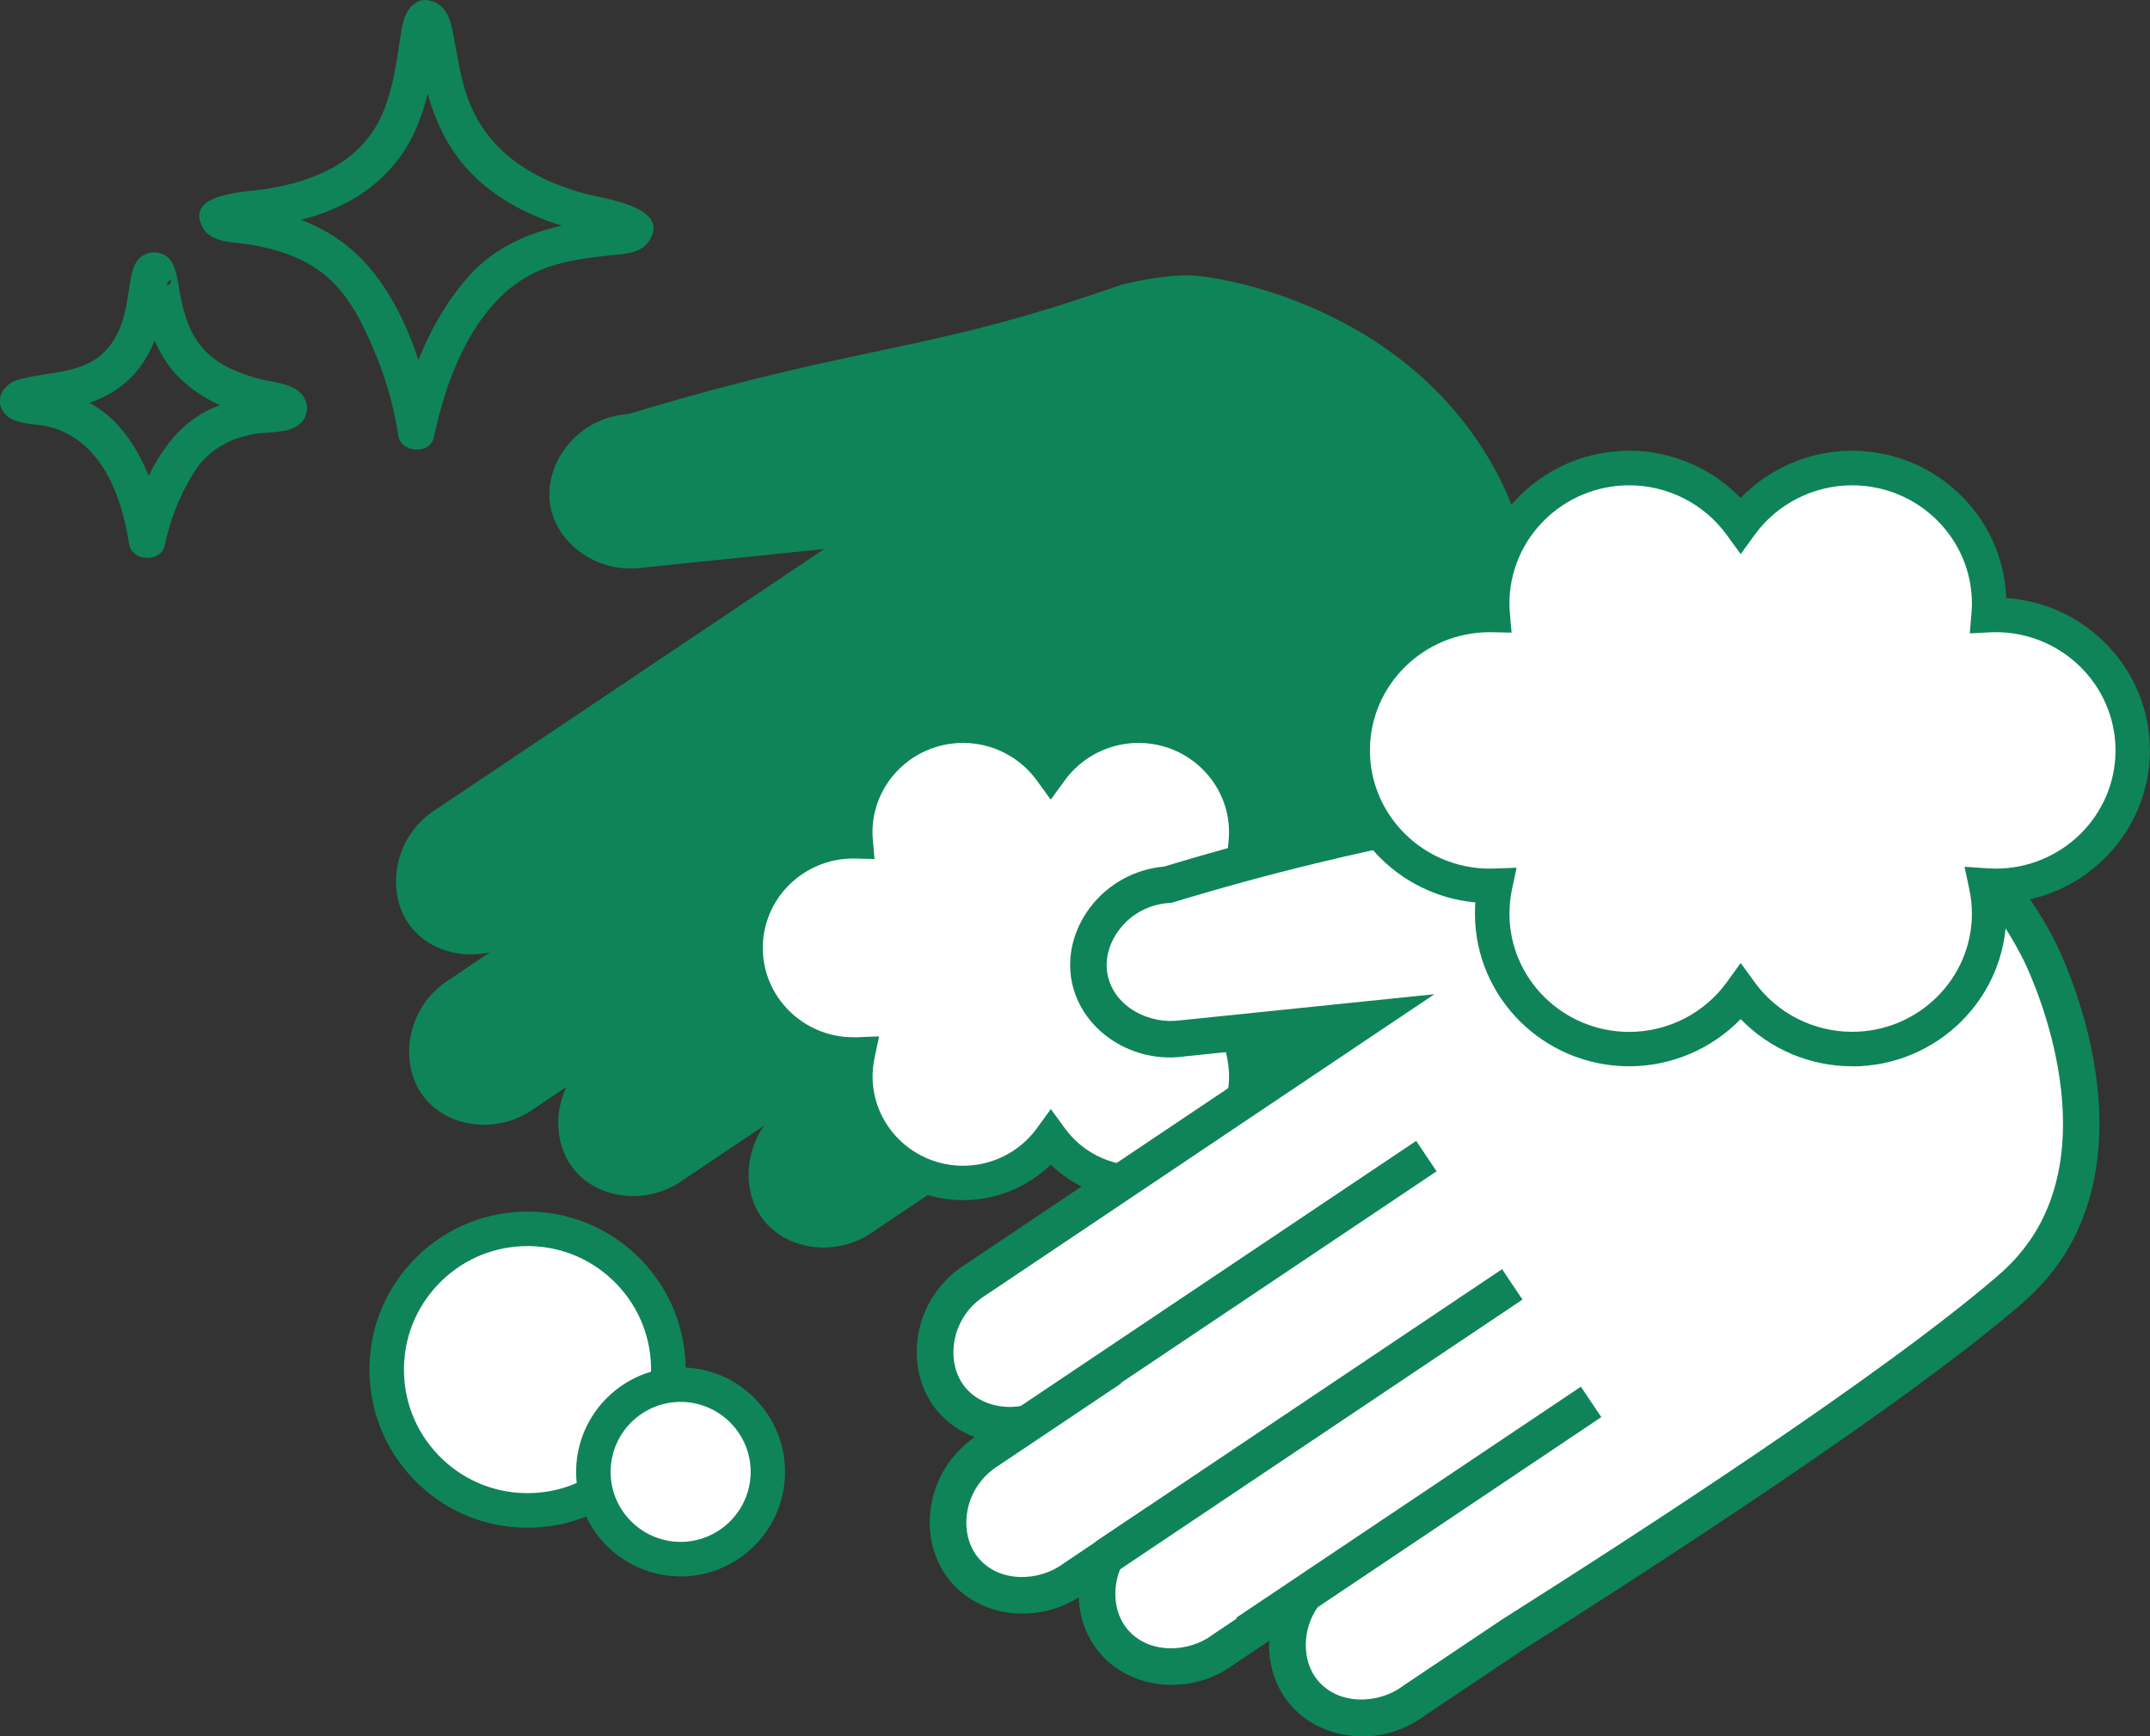 <svg xmlns="http://www.w3.org/2000/svg" id="_&#x30EC;&#x30A4;&#x30E4;&#x30FC;_2" data-name="&#x30EC;&#x30A4;&#x30E4;&#x30FC; 2" viewBox="0 0 221.29 178.74"><rect x="0" y="0" width="221.29" height="178.74" fill="#333333" stroke="none"/><defs><style>      .cls-1 {        fill: #fff;      }      .cls-2 {        fill: #0f8458;      }    </style></defs><g id="_&#x30EC;&#x30A4;&#x30E4;&#x30FC;_1-2" data-name="&#x30EC;&#x30A4;&#x30E4;&#x30FC; 1"><g><g><path class="cls-2" d="m122.35,28.33c-3.44.04-6.99,1-6.99,1-1.36.48-3.49,1.22-6.13,2.05-11.5,3.62-18.09,4.38-29.61,7.16-3.52.85-8.68,2.18-14.94,4.08-5.36.35-8.91,5.29-7.99,9.68.81,3.86,4.99,6.84,9.61,6.12l18.53-1.9-18.69,12.54c-.17.11-.34.22-.5.34l-20.7,13.88c-4.56,2.82-5.38,8.86-2.51,12.3,1.82,2.19,4.98,3.14,8.01,2.45l-4.15,2.79c-4.56,2.82-5.38,8.86-2.51,12.3,2.53,3.03,7.62,3.69,11.36.89l3.16-2.12c-1.36,2.87-1.07,6.29.83,8.57,2.53,3.03,7.62,3.69,11.36.89l8.17-5.48c-2.17,3.07-2.15,7.25.06,9.89,2.53,3.03,7.62,3.69,11.36.89l10.14-6.8c8.89-5.61,38.05-24.19,51.12-35.46.83-.72,2.62-2.29,4.21-4.85,7.53-12.16-.46-28.82-1.01-29.93-9.12-18.38-29.71-21.29-32.16-21.26Z"></path><line class="cls-2" x1="49.48" y1="98.64" x2="91.33" y2="70.57"></line><line class="cls-2" x1="58.34" y1="111.84" x2="100.19" y2="83.78"></line><line class="cls-2" x1="72.82" y1="119.67" x2="108.3" y2="95.87"></line></g><g><path class="cls-2" d="m44,.02c1.71.24,2.27,1.62,2.58,3.14.45,2.24.72,4.48,1.46,6.65,1.96,5.74,6.71,8.67,12.32,10.17,1.81.48,8.82,1.33,6.41,4.88-.86,1.27-2.63,1.29-3.99,1.43-2.38.25-4.8.55-7.04,1.46-6.59,2.67-9.73,10.75-11.08,17.25-.38,1.83-3.4,1.64-3.67-.16-.47-3.14-1.35-6.13-2.61-9.05-1.23-2.86-2.67-5.73-5.19-7.68-2.19-1.69-4.88-2.52-7.59-2.95-1.5-.24-3.83-.15-4.7-1.68-2.06-3.62,4.5-3.72,6.3-4,5.2-.79,10.13-2.81,12.26-8,.97-2.37,1.32-4.86,1.7-7.37.23-1.49.47-3.75,2.35-4.05,2.41-.39,3.27,3.32.85,3.71.07-.01.98-.61.88-.73.03.04-.1.23-.09.29.02.09-.12.53-.14.65-.18.97-.27,1.96-.44,2.93-.38,2.3-.92,4.55-1.9,6.68-2.18,4.71-6.29,7.58-11.21,8.91-1.89.51-3.83.77-5.78,1.01-.56.07-1.3.3-1.86.27-.32-.02-.17.11-.23.05-.12-.12.37-2.99-.04-2.83.1-.04.31.12.42.11.63-.1,1.56.22,2.2.33,1.27.21,2.54.46,3.78.84,2.66.83,5.11,2.23,7.09,4.2,4.4,4.39,6.75,11.51,7.65,17.52-1.22-.05-2.44-.11-3.67-.16,1.14-5.47,3.54-11.36,7.34-15.53,3.38-3.71,8.19-5.13,13.03-5.66.76-.08,1.52-.15,2.28-.26.22-.03.56-.07.52-.11-.18-.14-.21,2.52-.26,2.55,0,0,.23-.05-.12-.04-.53.01-1.33-.37-1.85-.49-1-.24-1.99-.46-2.98-.73-4.83-1.32-9.37-3.68-12.25-7.9-1.63-2.38-2.59-5.16-3.19-7.97-.22-1.02-.37-2.04-.55-3.07-.07-.37-.25-.87-.25-1.25,0-.06-.12-.27-.09-.32-.21.42,2.13.9,1.2.77-2.4-.33-2.26-4.14.17-3.8Z"></path><path class="cls-2" d="m16.44,26.07c1.52.34,1.74,2.15,1.95,3.4.39,2.28.91,4.58,2.47,6.37,1.44,1.65,3.5,2.5,5.55,3.09,1.31.37,3.05.45,4.2,1.25,1.37.96,1.32,2.91-.16,3.75-1.23.7-2.98.51-4.33.76-2.63.48-4.72,1.67-6.17,3.96-1.45,2.3-2.44,4.85-3,7.5-.39,1.83-3.39,1.64-3.67-.16-.77-5.03-2.88-10.74-8.31-12.08-1.35-.33-3.45-.15-4.46-1.3-1.2-1.37-.19-3.07,1.33-3.51,3.58-1.02,7.55-.41,9.85-4.06,1.08-1.71,1.35-3.7,1.65-5.65.21-1.39.44-2.98,2.06-3.36,2.39-.57,3.23,3.14.85,3.71,2.45-.59.82-1.43.95-.5.04.28-.11.73-.15,1.02-.13.85-.26,1.71-.45,2.55-.45,2.02-1.29,3.97-2.65,5.55-2.62,3.04-6.46,3.78-10.24,4.29-.17.02-.58.14-.76.11-.25.07-.26.06-.03-.03-.07-1.02-.15-2.04-.22-3.06.27-.14,1.48.25,1.8.31,2.15.37,4.25,1.02,6.03,2.34,3.83,2.84,5.74,8.29,6.44,12.83-1.22-.05-2.44-.11-3.67-.16.92-4.33,3.04-9.42,6.83-12,1.78-1.21,3.86-1.84,5.98-2.13.68-.09,1.42-.24,2.11-.24.19,0,.5-.17.68-.13.78,2.38.64,3.34-.42,2.9-.11-.04-.23-.07-.35-.1-3.49-.35-7.53-2.11-9.93-4.66-1.51-1.61-2.46-3.65-3.04-5.77-.23-.83-.38-1.68-.52-2.52-.05-.3-.18-.67-.17-.97.03-.98-.63.04.75.34-2.39-.53-1.2-4.15,1.17-3.62Z"></path></g><g><path class="cls-1" d="m128.81,86.6c-.19,0-.39,0-.58.01.03-.31.04-.62.04-.94,0-6.06-4.97-10.98-11.1-10.98-3.72,0-7.01,1.81-9.02,4.59-2.01-2.78-5.3-4.59-9.02-4.59-6.13,0-11.1,4.91-11.1,10.98,0,.31.02.62.04.93-.08,0-.16,0-.24,0-6.13,0-11.1,4.91-11.1,10.98s4.97,10.98,11.1,10.98c.15,0,.29,0,.43-.01-.15.73-.24,1.48-.24,2.26,0,6.06,4.97,10.98,11.1,10.98,3.72,0,7.01-1.81,9.02-4.59,2.01,2.78,5.3,4.59,9.02,4.59,6.13,0,11.1-4.91,11.1-10.98,0-.78-.08-1.54-.24-2.28.26.02.51.03.77.03,6.13,0,11.1-4.91,11.1-10.98s-4.97-10.98-11.1-10.98Z"></path><path class="cls-2" d="m117.17,123.55c-3.39,0-6.63-1.34-9.02-3.66-2.39,2.32-5.63,3.66-9.02,3.66-7.1,0-12.87-5.72-12.87-12.75,0-.19,0-.38.01-.57-6.36-.77-11.31-6.15-11.31-12.66s4.95-11.9,11.32-12.66c.4-6.68,6.01-11.99,12.85-11.99,3.39,0,6.64,1.34,9.02,3.66,2.39-2.32,5.63-3.66,9.02-3.66,6.83,0,12.43,5.29,12.85,11.96,6.53.61,11.66,6.07,11.66,12.69s-5.12,12.08-11.64,12.69c0,.18.01.35.01.53,0,7.03-5.77,12.75-12.87,12.75Zm-9.02-9.39l1.44,1.98c1.75,2.42,4.59,3.86,7.59,3.86,5.14,0,9.32-4.13,9.32-9.2,0-.64-.07-1.28-.2-1.91l-.49-2.3,2.35.16c.26.02.46.03.65.03,5.14,0,9.32-4.13,9.32-9.2s-4.18-9.2-9.32-9.2c-.16,0-.33,0-.49.01l-2.03.1.17-2.02c.02-.29.04-.55.04-.79,0-5.07-4.18-9.2-9.32-9.2-3,0-5.84,1.44-7.59,3.86l-1.44,1.98-1.44-1.98c-1.75-2.42-4.59-3.86-7.59-3.86-5.14,0-9.32,4.13-9.32,9.2,0,.24.01.49.04.78l.17,1.97-2.18-.05c-5.14,0-9.32,4.13-9.32,9.2s4.18,9.2,9.32,9.2c.12,0,.24,0,.37,0l2.28-.09-.47,2.23c-.13.62-.2,1.26-.2,1.89,0,5.07,4.18,9.2,9.32,9.2,3,0,5.84-1.44,7.59-3.86l1.44-1.98Z"></path></g><g><g><path class="cls-1" d="m177.83,76.77c-3.44.04-6.99,1-6.99,1-1.36.48-3.49,1.23-6.13,2.05-11.5,3.62-18.09,4.38-29.61,7.16-3.52.85-8.68,2.18-14.94,4.08-5.36.35-8.91,5.29-7.99,9.68.81,3.86,4.99,6.84,9.61,6.12l18.53-1.9-18.69,12.54c-.17.11-.34.22-.5.34l-20.7,13.88c-4.56,2.82-5.38,8.86-2.51,12.3,1.82,2.19,4.98,3.14,8.01,2.45l-4.15,2.79c-4.56,2.82-5.38,8.86-2.51,12.3,2.53,3.03,7.62,3.69,11.36.89l3.16-2.12c-1.36,2.87-1.07,6.29.83,8.57,2.53,3.03,7.62,3.69,11.36.89l8.17-5.48c-2.17,3.07-2.15,7.25.05,9.89,2.53,3.03,7.62,3.69,11.36.89l10.14-6.8c8.89-5.61,38.05-24.19,51.12-35.46.83-.72,2.62-2.29,4.21-4.85,7.53-12.16-.46-28.82-1.01-29.93-9.12-18.38-29.71-21.29-32.16-21.26Z"></path><path class="cls-2" d="m140.18,178.74c-2.85,0-5.62-1.14-7.46-3.35-1.49-1.79-2.19-4.12-2.09-6.48l-3.59,2.41c-4.39,3.26-10.61,2.72-13.9-1.22-1.32-1.58-2.03-3.58-2.11-5.66-4.34,2.74-10.11,2.07-13.23-1.68-1.72-2.06-2.43-4.88-1.97-7.73.47-2.88,2.1-5.44,4.5-7.09-1.51-.56-2.85-1.48-3.87-2.71-1.72-2.06-2.43-4.88-1.97-7.73.49-3.04,2.28-5.72,4.91-7.36l20.65-13.85c.18-.13.36-.25.55-.37l12.38-8.3-10.95,1.12c-5.41.82-10.65-2.58-11.7-7.6-.55-2.63.14-5.45,1.89-7.75,1.83-2.4,4.59-3.92,7.6-4.18,4.94-1.5,9.93-2.86,14.84-4.05,4.06-.98,7.47-1.7,10.77-2.4,6.08-1.29,11.33-2.4,18.72-4.72,2.04-.64,4.08-1.32,6.06-2.03l.14-.04c.15-.04,3.82-1.02,7.45-1.06h0s.05,0,.07,0c3.92,0,24.6,3.76,33.8,22.31.25.51,2.51,5.17,3.7,11.3,1.54,7.97.58,15.05-2.77,20.46-1.78,2.87-3.81,4.62-4.58,5.29-12.03,10.37-37.31,26.76-51.33,35.61l-10.08,6.76c-1.93,1.43-4.21,2.13-6.44,2.13Zm1.4-21.72l-5.92,8.37c-1.67,2.35-1.68,5.62-.04,7.59,2.2,2.64,6.31,2.43,8.77.59l.08-.06,10.19-6.83c13.92-8.8,39.05-25.08,50.9-35.29.71-.61,2.36-2.04,3.84-4.41,7.05-11.38-.76-27.42-1.1-28.09-9.23-18.61-30.21-20.21-30.45-20.21h0c-2.9.04-5.97.79-6.46.92-2.01.71-4.07,1.4-6.12,2.05-7.56,2.38-13.15,3.56-19.07,4.82-3.27.69-6.65,1.41-10.66,2.38-4.91,1.19-9.9,2.55-14.83,4.05l-.21.06h-.22c-2.01.15-3.86,1.13-5.07,2.73-1.09,1.43-1.53,3.14-1.2,4.7.7,3.36,4.43,5.11,7.47,4.64h.1s26.06-2.68,26.06-2.68l-25.03,16.79c-.14.09-.27.18-.4.27l-.04.03-20.75,13.92c-1.71,1.06-2.88,2.8-3.2,4.77-.29,1.77.13,3.49,1.14,4.71,1.37,1.65,3.78,2.36,6.13,1.82l9.97-2.29-12.71,8.52c-1.71,1.06-2.88,2.8-3.2,4.77-.29,1.77.13,3.49,1.14,4.71,2.2,2.64,6.31,2.43,8.77.59l.08-.06,8.84-5.93-2.92,6.18c-1.06,2.24-.83,4.88.57,6.56,2.2,2.64,6.31,2.43,8.77.59l.08-.06,16.68-11.19Z"></path></g><g><line class="cls-2" x1="104.96" y1="147.07" x2="146.8" y2="119"></line><rect class="cls-2" x="100.69" y="131.15" width="50.39" height="3.77" transform="translate(-52.76 92.65) rotate(-33.84)"></rect></g><g><line class="cls-2" x1="113.81" y1="160.27" x2="155.66" y2="132.21"></line><rect class="cls-2" x="109.54" y="144.35" width="50.39" height="3.77" transform="translate(-58.62 99.82) rotate(-33.84)"></rect></g><g><line class="cls-2" x1="128.29" y1="168.1" x2="163.77" y2="144.3"></line><rect class="cls-2" x="124.67" y="154.31" width="42.72" height="3.77" transform="translate(-62.25 107.8) rotate(-33.84)"></rect></g></g><g><path class="cls-1" d="m205.41,63.29c-.25,0-.49,0-.73.02.03-.39.05-.79.05-1.19,0-7.7-6.31-13.95-14.1-13.95-4.73,0-8.91,2.3-11.47,5.83-2.56-3.53-6.74-5.83-11.47-5.83-7.79,0-14.1,6.24-14.1,13.95,0,.4.02.79.05,1.18-.1,0-.2,0-.3,0-7.79,0-14.1,6.24-14.1,13.95s6.31,13.95,14.1,13.95c.18,0,.37,0,.55-.01-.2.93-.3,1.89-.3,2.87,0,7.7,6.31,13.95,14.1,13.95,4.73,0,8.91-2.3,11.47-5.84,2.56,3.53,6.74,5.84,11.47,5.84,7.79,0,14.1-6.24,14.1-13.95,0-.99-.11-1.96-.31-2.89.33.02.65.04.98.04,7.79,0,14.1-6.24,14.1-13.95s-6.31-13.95-14.1-13.95Z"></path><path class="cls-2" d="m190.63,109.77c-4.35,0-8.49-1.78-11.47-4.86-2.98,3.07-7.12,4.86-11.47,4.86-8.76,0-15.88-7.05-15.88-15.72,0-.38.01-.77.04-1.15-8.06-.74-14.4-7.48-14.4-15.66s6.32-14.89,14.36-15.65c.28-8.43,7.29-15.19,15.87-15.19,4.35,0,8.49,1.78,11.47,4.86,2.98-3.07,7.12-4.86,11.47-4.86,8.56,0,15.57,6.75,15.87,15.16,8.25.56,14.79,7.38,14.79,15.69s-6.56,15.15-14.82,15.69c.03.37.04.74.04,1.12,0,8.67-7.12,15.72-15.88,15.72Zm-11.47-10.64l1.44,1.99c2.31,3.19,6.06,5.1,10.03,5.1,6.8,0,12.33-5.46,12.33-12.17,0-.84-.09-1.69-.27-2.52l-.49-2.3,2.35.16c.33.02.61.03.86.03,6.8,0,12.33-5.46,12.33-12.17s-5.53-12.17-12.33-12.17c-.22,0-.43,0-.64.02l-2.03.1.17-2.03c.03-.38.05-.72.05-1.04,0-6.71-5.53-12.17-12.33-12.17-3.97,0-7.72,1.91-10.03,5.1l-1.44,1.98-1.44-1.98c-2.31-3.19-6.06-5.1-10.03-5.1-6.8,0-12.33,5.46-12.33,12.17,0,.32.02.65.05,1.03l.17,1.97-2.11-.05s-.09,0-.14,0c-6.8,0-12.33,5.46-12.33,12.17s5.53,12.17,12.33,12.17c.16,0,.33,0,.49-.01l2.27-.08-.47,2.23c-.17.82-.26,1.66-.26,2.5,0,6.71,5.53,12.17,12.33,12.17,3.97,0,7.72-1.91,10.03-5.1l1.44-1.99Z"></path></g><g><g><circle class="cls-1" cx="54.3" cy="140.99" r="14.5" transform="translate(-95.3 119.82) rotate(-60.88)"></circle><path class="cls-2" d="m54.31,157.27c-.12,0-.24,0-.36,0-4.35-.09-8.39-1.87-11.4-5.01-3.01-3.14-4.61-7.26-4.52-11.61.09-4.35,1.87-8.39,5.01-11.4,3.14-3.01,7.25-4.61,11.61-4.52,8.97.19,16.11,7.65,15.92,16.62l-1.78-.04,1.78.04c-.09,4.35-1.87,8.39-5.01,11.4-3.05,2.92-7.03,4.52-11.25,4.52Zm-.02-28.99c-3.29,0-6.41,1.25-8.79,3.53-2.45,2.35-3.85,5.52-3.92,8.91-.07,3.4,1.18,6.62,3.53,9.07,2.35,2.45,5.52,3.85,8.91,3.92,3.39.07,6.62-1.18,9.07-3.53,2.45-2.35,3.85-5.52,3.92-8.91h0c.07-3.4-1.18-6.62-3.53-9.07-2.35-2.45-5.52-3.85-8.91-3.92-.09,0-.19,0-.28,0Z"></path></g><g><path class="cls-1" d="m79.03,151.71c-.11,4.96-4.21,8.89-9.17,8.79s-8.89-4.21-8.79-9.17c.11-4.96,4.21-8.89,9.17-8.79,4.96.11,8.89,4.21,8.79,9.17Z"></path><path class="cls-2" d="m70.05,162.28c-.08,0-.16,0-.23,0-5.93-.13-10.65-5.06-10.52-10.99.13-5.85,4.93-10.52,10.75-10.52.08,0,.16,0,.23,0,5.93.13,10.65,5.06,10.52,10.99l-1.78-.04,1.78.04c-.13,5.85-4.93,10.53-10.75,10.53Zm0-17.96c-3.9,0-7.12,3.13-7.2,7.05-.09,3.97,3.08,7.27,7.05,7.36,3.97.08,7.27-3.08,7.36-7.05h0c.09-3.97-3.08-7.27-7.05-7.36-.05,0-.11,0-.16,0Z"></path></g></g></g></g></svg>
